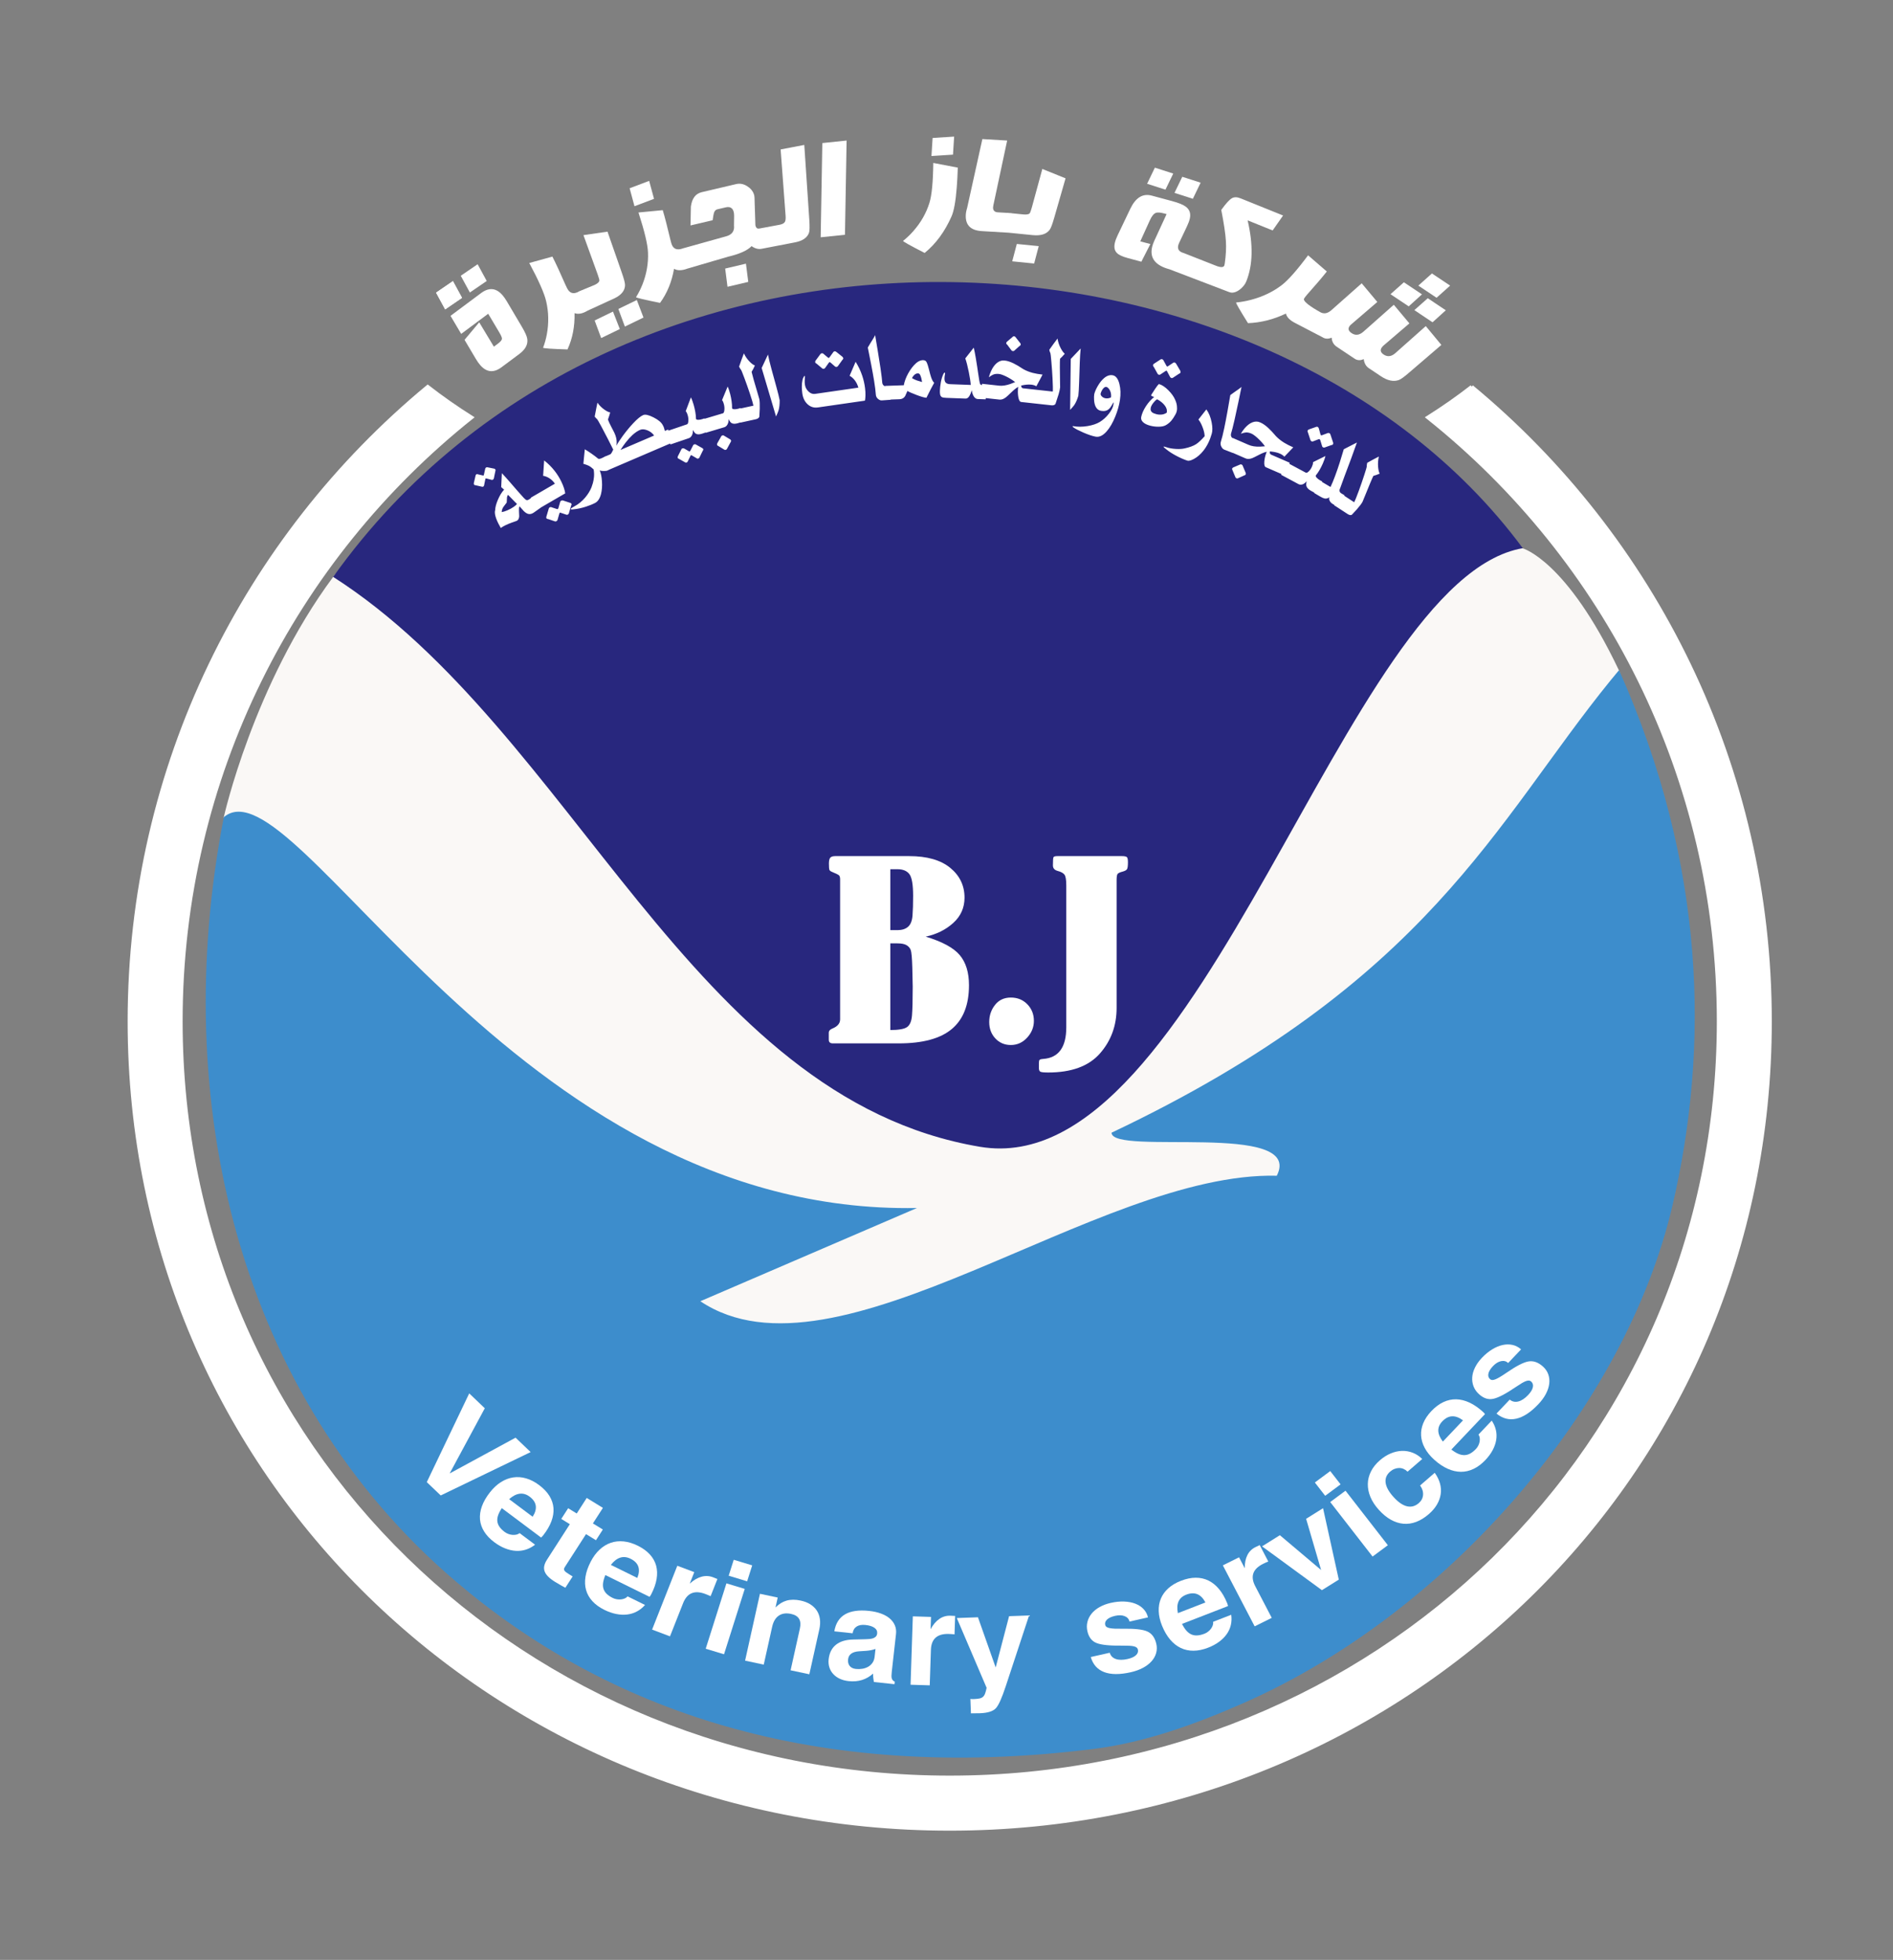 <?xml version="1.0" encoding="UTF-8" standalone="no"?>
<svg
   version="1.1"
   width="256pt"
   height="265pt"
   viewBox="0 0 256 265"
   id="svg49"
   sodipodi:docname="logow.svg"
   inkscape:version="1.3.2 (091e20e, 2023-11-25, custom)"
   xmlns:inkscape="http://www.inkscape.org/namespaces/inkscape"
   xmlns:sodipodi="http://sodipodi.sourceforge.net/DTD/sodipodi-0.dtd"
   xmlns="http://www.w3.org/2000/svg"
   xmlns:svg="http://www.w3.org/2000/svg">
  <rect x="0" y="0" width="256" height="265" fill="#808080" stroke="none"/>
  <defs
     id="defs49" />
  <sodipodi:namedview
     id="namedview49"
     pagecolor="#ffffff"
     bordercolor="#000000"
     borderopacity="0.25"
     inkscape:showpageshadow="2"
     inkscape:pageopacity="0.0"
     inkscape:pagecheckerboard="0"
     inkscape:deskcolor="#d1d1d1"
     inkscape:document-units="pt"
     inkscape:zoom="0.92727273"
     inkscape:cx="150.98039"
     inkscape:cy="102.45098"
     inkscape:window-width="1440"
     inkscape:window-height="740"
     inkscape:window-x="-6"
     inkscape:window-y="-6"
     inkscape:window-maximized="1"
     inkscape:current-layer="Layer-1" />
  <g
     enable-background="new"
     id="g49">
    <g
       id="Layer-1"
       data-name="Layer 1"
       transform="matrix(0.17,0,0,0.166,-62.493,-2.448)">
      <path
         style="fill:#faf8f6;stroke:none;stroke-width:24.784;stroke-linecap:round;stroke-linejoin:round"
         d="m 545.61,680.405 c 0,0 23.476,-108.047 86.976,-195.678 63.499,-87.631 946.264,-23.367 946.264,-23.367 0,0 34.905,9.493 76.575,99.301 41.669,89.808 -395.499,579.657 -395.499,579.657 l -612.565,-94.452 z"
         id="path28"
         sodipodi:nodetypes="cscsccc" />
      <path
         transform="matrix(2.778,0,0,-2.778,0,1700)"
         d="m 412.961,270.398 c -82.943,14.269 -116.328,121.939 -185.23,167.1 83.076,119.227 268.362,108.519 340.655,8.412 -51.361,-8.995 -91.557,-186.499 -155.425,-175.512"
         fill="#28277e"
         fill-rule="evenodd"
         id="path1" />
      <path
         transform="matrix(2.778,0,0,-2.778,0,1700)"
         d="m 445.591,93.861 c -80.862,-10.398 -140.083,11.928 -182.62,48.995 -62.588,54.537 -82.338,141.095 -66.551,224.198 20.359,17.62 82.663,-116.799 198.484,-114.602 -20.677,-9.112 -41.355,-18.225 -62.032,-27.337 39.018,-26.735 113.653,38.096 165.07,36.799 8.023,16.103 -47.266,5.783 -47.314,12.617 90.985,44.145 109.884,91.038 142.906,132.631 0.796,1.002 1.603,2.003 2.419,3 24.941,-57.376 25.869,-110.68 15.285,-157.045 -13.49,-59.092 -64.068,-119.239 -122.608,-145.722 -14.022,-6.343 -28.503,-11.665 -43.039,-13.534"
         fill="#3d8dcc"
         fill-rule="evenodd"
         id="path2" />
      <path
         transform="matrix(2.778,0,0,-2.778,0,1700)"
         d="m 266.691,198.098 4.46,-4.363 -10.061,-19.114 18.873,10.493 4.319,-4.225 -25.751,-12.717 -3.989,3.903 z"
         fill="#ffffff"
         id="path3" />
      <path
         transform="matrix(2.778,0,0,-2.778,0,1700)"
         d="m 284.854,161.926 c 1.475,2.358 1.188,4.32 -0.858,5.889 -1.826,1.399 -3.783,1.156 -5.874,-0.729 z m -10.982,-7.465 c -1.255,0.962 -2.226,2.008 -2.91,3.137 -0.685,1.131 -1.079,2.313 -1.184,3.551 -0.104,1.236 0.08,2.523 0.552,3.861 0.471,1.338 1.235,2.695 2.293,4.074 0.971,1.268 2.023,2.268 3.156,3 1.134,0.733 2.306,1.192 3.518,1.375 1.211,0.184 2.443,0.088 3.699,-0.285 1.253,-0.374 2.491,-1.029 3.712,-1.965 1.291,-0.988 2.276,-2.051 2.956,-3.186 0.68,-1.136 1.065,-2.326 1.155,-3.568 0.09,-1.244 -0.109,-2.532 -0.597,-3.867 -0.487,-1.335 -1.264,-2.697 -2.329,-4.088 -0.206,-0.268 -0.414,-0.492 -0.623,-0.669 l -11.249,8.621 c -0.492,-0.762 -0.844,-1.462 -1.057,-2.1 -0.212,-0.638 -0.283,-1.237 -0.214,-1.797 0.069,-0.561 0.278,-1.094 0.627,-1.602 0.349,-0.507 0.843,-1.007 1.482,-1.498 0.314,-0.24 0.665,-0.432 1.052,-0.578 0.387,-0.146 0.776,-0.234 1.166,-0.266 0.39,-0.033 0.764,-0.008 1.123,0.074 0.358,0.081 0.664,0.229 0.92,0.442 l 4.43,-3.394 c -0.817,-0.657 -1.692,-1.137 -2.628,-1.444 -0.937,-0.305 -1.905,-0.426 -2.907,-0.361 -1.003,0.064 -2.024,0.31 -3.064,0.734 -1.041,0.424 -2.067,1.024 -3.079,1.799"
         fill="#ffffff"
         id="path4" />
      <path
         transform="matrix(2.778,0,0,-2.778,0,1700)"
         d="m 294.221,141.107 c -0.412,0.226 -0.859,0.478 -1.342,0.756 -0.483,0.278 -1.01,0.596 -1.58,0.955 -0.818,0.514 -1.475,1.024 -1.972,1.528 -0.497,0.503 -0.84,1.017 -1.032,1.536 -0.191,0.522 -0.229,1.067 -0.114,1.637 0.117,0.569 0.377,1.177 0.783,1.822 l 6.54,10.404 -2.455,1.544 1.973,3.138 2.455,-1.545 2.865,4.557 4.631,-2.911 -2.864,-4.557 2.846,-1.79 -1.973,-3.137 -2.846,1.79 -6.066,-9.651 c -0.128,-0.203 -0.203,-0.386 -0.227,-0.547 -0.023,-0.16 0.011,-0.319 0.102,-0.476 0.092,-0.157 0.254,-0.326 0.487,-0.506 0.233,-0.18 0.535,-0.387 0.907,-0.621 l 0.967,-0.608 z"
         fill="#ffffff"
         id="path5" />
      <path
         transform="matrix(2.778,0,0,-2.778,0,1700)"
         d="m 314.826,143.988 c 1.012,2.59 0.367,4.466 -1.935,5.627 -2.053,1.036 -3.932,0.434 -5.637,-1.807 z m -9.405,-9.374 c -1.413,0.713 -2.56,1.56 -3.442,2.543 -0.883,0.983 -1.489,2.072 -1.821,3.268 -0.332,1.196 -0.391,2.495 -0.175,3.897 0.215,1.402 0.713,2.879 1.496,4.43 0.719,1.425 1.568,2.603 2.546,3.533 0.977,0.931 2.045,1.599 3.201,2.004 1.156,0.405 2.385,0.54 3.687,0.406 1.302,-0.135 2.64,-0.549 4.013,-1.242 1.452,-0.733 2.617,-1.593 3.496,-2.582 0.879,-0.99 1.478,-2.087 1.797,-3.292 0.318,-1.205 0.362,-2.508 0.131,-3.911 -0.232,-1.401 -0.741,-2.884 -1.53,-4.449 -0.153,-0.301 -0.317,-0.559 -0.489,-0.772 l -12.653,6.384 c -0.342,-0.841 -0.558,-1.593 -0.648,-2.26 -0.09,-0.667 -0.049,-1.269 0.122,-1.807 0.172,-0.538 0.476,-1.023 0.914,-1.458 0.437,-0.433 1.015,-0.832 1.734,-1.195 0.354,-0.178 0.734,-0.302 1.141,-0.373 0.407,-0.072 0.805,-0.086 1.195,-0.046 0.39,0.041 0.753,0.134 1.09,0.282 0.336,0.147 0.61,0.348 0.822,0.605 l 4.983,-2.514 c -0.681,-0.796 -1.453,-1.431 -2.315,-1.905 -0.864,-0.475 -1.793,-0.773 -2.789,-0.895 -0.997,-0.122 -2.046,-0.071 -3.147,0.153 -1.102,0.223 -2.221,0.622 -3.359,1.196"
         fill="#ffffff"
         id="path6" />
      <path
         transform="matrix(2.778,0,0,-2.778,0,1700)"
         d="m 319.058,128.839 7.221,18.72 4.858,-1.875 -1.296,-3.361 c 1.122,1.037 2.254,1.712 3.397,2.029 1.142,0.316 2.261,0.247 3.359,-0.205 l 1.16,-0.471 -1.944,-5.041 c -0.436,0.213 -0.941,0.432 -1.514,0.652 -3.089,1.192 -5.211,0.291 -6.364,-2.699 l -3.752,-9.727 z"
         fill="#ffffff"
         id="path7" />
      <path
         transform="matrix(2.778,0,0,-2.778,0,1700)"
         d="m 342.438,149.31 5.289,-1.637 -1.447,-4.675 -5.289,1.638 z m -8.028,-26.08 5.933,19.166 5.247,-1.625 -5.933,-19.166 z"
         fill="#ffffff"
         id="path8" />
      <path
         transform="matrix(2.778,0,0,-2.778,0,1700)"
         d="m 345.687,119.733 4.256,19.607 5.089,-1.105 -0.634,-2.919 c 0.953,1.008 2.01,1.682 3.17,2.022 1.161,0.34 2.501,0.346 4.018,0.017 1.074,-0.233 1.998,-0.601 2.774,-1.101 0.776,-0.5 1.396,-1.113 1.861,-1.834 0.466,-0.723 0.762,-1.55 0.889,-2.481 0.128,-0.931 0.076,-1.935 -0.158,-3.012 l -2.863,-13.188 -5.368,1.165 2.66,12.258 c 0.515,2.373 -0.329,3.8 -2.533,4.278 -1.418,0.308 -2.591,0.136 -3.519,-0.516 -0.928,-0.65 -1.559,-1.75 -1.895,-3.295 l -2.4,-11.056 z"
         fill="#ffffff"
         id="path9" />
      <path
         transform="matrix(2.778,0,0,-2.778,0,1700)"
         d="m 382.785,120.892 0.249,2.274 c -0.338,-0.12 -0.726,-0.23 -1.164,-0.331 -0.439,-0.101 -0.918,-0.173 -1.439,-0.216 l -2.048,-0.137 c -1.973,-0.125 -3.039,-0.911 -3.198,-2.358 -0.087,-0.799 0.066,-1.449 0.461,-1.947 0.395,-0.498 0.986,-0.79 1.773,-0.876 0.626,-0.068 1.243,-0.051 1.851,0.054 0.608,0.103 1.16,0.299 1.655,0.586 0.496,0.287 0.911,0.675 1.244,1.164 0.333,0.488 0.539,1.085 0.616,1.787 z m -7.415,-7.16 c -0.961,0.104 -1.816,0.338 -2.565,0.696 -0.749,0.359 -1.376,0.821 -1.882,1.389 -0.505,0.566 -0.872,1.218 -1.101,1.954 -0.229,0.734 -0.296,1.537 -0.201,2.407 0.199,1.812 0.881,3.207 2.05,4.189 1.168,0.98 2.78,1.501 4.834,1.559 l 3.657,0.09 c 0.414,0.013 0.814,0.035 1.202,0.071 0.387,0.036 0.73,0.114 1.03,0.229 0.3,0.116 0.55,0.281 0.75,0.493 0.201,0.213 0.321,0.508 0.363,0.888 0.075,0.687 -0.184,1.245 -0.779,1.673 -0.594,0.427 -1.452,0.702 -2.573,0.825 -1.049,0.114 -1.891,-0.039 -2.526,-0.459 -0.635,-0.421 -1.017,-1.079 -1.144,-1.975 l -5.242,0.573 c 0.757,4.636 4.084,6.63 9.982,5.985 1.267,-0.139 2.399,-0.398 3.396,-0.777 0.997,-0.379 1.829,-0.86 2.495,-1.445 0.665,-0.583 1.155,-1.259 1.469,-2.025 0.314,-0.766 0.422,-1.606 0.322,-2.519 l -1.219,-11.14 c -0.049,-0.45 -0.076,-0.828 -0.08,-1.132 -0.003,-0.305 0.027,-0.565 0.093,-0.777 0.064,-0.213 0.163,-0.39 0.295,-0.533 0.131,-0.143 0.315,-0.277 0.552,-0.402 l -0.08,-0.738 -5.898,0.646 c -0.072,0.42 -0.13,0.827 -0.175,1.224 -0.046,0.395 -0.061,0.791 -0.047,1.188 l -0.017,0.044 c -1.918,-1.765 -4.238,-2.499 -6.961,-2.201"
         fill="#ffffff"
         id="path10" />
      <path
         transform="matrix(2.778,0,0,-2.778,0,1700)"
         d="m 393.074,112.673 0.648,20.053 5.206,-0.169 -0.117,-3.6 c 0.718,1.348 1.564,2.36 2.539,3.035 0.973,0.674 2.054,0.979 3.239,0.913 l 1.25,-0.062 -0.175,-5.399 c -0.481,0.057 -1.028,0.096 -1.644,0.117 -3.308,0.106 -5.015,-1.443 -5.119,-4.648 l -0.337,-10.418 z"
         fill="#ffffff"
         id="path11" />
      <path
         transform="matrix(2.778,0,0,-2.778,0,1700)"
         d="m 427.019,132.993 -6.687,-20.749 c -0.551,-1.717 -1.06,-3.11 -1.527,-4.18 -0.465,-1.07 -0.903,-1.833 -1.311,-2.286 -0.817,-0.891 -2.324,-1.379 -4.519,-1.46 l -2.616,-0.033 -0.156,4.234 c 0.119,-0.051 0.471,-0.067 1.057,-0.046 0.644,0.025 1.17,0.083 1.577,0.175 0.407,0.094 0.734,0.253 0.983,0.483 0.248,0.228 0.449,0.553 0.6,0.975 0.154,0.423 0.297,0.977 0.434,1.659 l -8.541,20.461 6.06,0.225 5.074,-14.717 3.841,15.047 z"
         fill="#ffffff"
         id="path12" />
      <path
         transform="matrix(2.778,0,0,-2.778,0,1700)"
         d="m 455.776,131.195 c -0.175,0.756 -0.64,1.287 -1.395,1.59 -0.753,0.305 -1.666,0.333 -2.736,0.086 -1.028,-0.239 -1.792,-0.593 -2.291,-1.065 -0.501,-0.47 -0.68,-1.015 -0.536,-1.634 0.051,-0.221 0.173,-0.403 0.364,-0.546 0.192,-0.146 0.481,-0.259 0.868,-0.343 0.389,-0.084 0.883,-0.141 1.483,-0.169 0.601,-0.026 1.335,-0.034 2.204,-0.022 3.474,0.064 5.842,-0.2 7.106,-0.791 1.311,-0.596 2.174,-1.788 2.588,-3.577 0.22,-0.949 0.209,-1.863 -0.029,-2.746 -0.24,-0.881 -0.681,-1.69 -1.322,-2.426 -0.641,-0.736 -1.465,-1.38 -2.474,-1.931 -1.007,-0.553 -2.168,-0.981 -3.48,-1.284 -3.14,-0.728 -5.677,-0.712 -7.611,0.042 -1.933,0.755 -3.215,2.228 -3.842,4.418 l 5.438,1.257 c 0.253,-0.898 0.827,-1.507 1.721,-1.83 0.894,-0.322 2.025,-0.326 3.395,-0.008 1.07,0.248 1.865,0.618 2.383,1.107 0.519,0.489 0.705,1.05 0.558,1.684 -0.051,0.219 -0.165,0.407 -0.344,0.561 -0.179,0.154 -0.441,0.275 -0.783,0.363 -0.344,0.086 -0.783,0.145 -1.316,0.174 -0.532,0.028 -1.188,0.039 -1.969,0.032 -3.596,-0.049 -6.069,0.206 -7.417,0.763 -1.339,0.531 -2.21,1.663 -2.612,3.397 -0.223,0.963 -0.227,1.89 -0.012,2.781 0.214,0.89 0.613,1.704 1.194,2.439 0.582,0.737 1.34,1.377 2.274,1.918 0.935,0.543 2,0.953 3.199,1.231 1.37,0.318 2.656,0.451 3.855,0.402 1.199,-0.049 2.266,-0.258 3.201,-0.628 0.935,-0.371 1.718,-0.896 2.35,-1.577 0.631,-0.68 1.055,-1.494 1.275,-2.443 z"
         fill="#ffffff"
         id="path13" />
      <path
         transform="matrix(2.778,0,0,-2.778,0,1700)"
         d="m 477.509,136.794 c -1.267,2.476 -3.099,3.236 -5.495,2.285 -2.138,-0.849 -2.934,-2.654 -2.388,-5.416 z m 0.772,-13.257 c -1.47,-0.584 -2.865,-0.881 -4.186,-0.889 -1.321,-0.006 -2.54,0.262 -3.654,0.807 -1.115,0.545 -2.125,1.363 -3.032,2.454 -0.906,1.092 -1.679,2.445 -2.321,4.06 -0.589,1.483 -0.907,2.899 -0.954,4.248 -0.048,1.349 0.16,2.591 0.625,3.725 0.463,1.134 1.179,2.143 2.143,3.028 0.964,0.885 2.162,1.611 3.591,2.178 1.511,0.601 2.928,0.901 4.251,0.902 1.325,0.002 2.543,-0.278 3.656,-0.839 1.114,-0.562 2.118,-1.393 3.012,-2.497 0.896,-1.103 1.667,-2.468 2.314,-4.097 0.125,-0.314 0.209,-0.608 0.254,-0.878 l -13.172,-5.231 c 0.401,-0.813 0.821,-1.474 1.261,-1.984 0.439,-0.509 0.916,-0.878 1.432,-1.107 0.517,-0.228 1.081,-0.323 1.696,-0.283 0.616,0.039 1.297,0.207 2.046,0.504 0.368,0.146 0.713,0.348 1.037,0.606 0.324,0.257 0.598,0.545 0.828,0.863 0.226,0.319 0.398,0.653 0.511,1.002 0.114,0.349 0.144,0.688 0.093,1.017 l 5.188,2.061 c 0.142,-1.039 0.106,-2.037 -0.112,-2.997 -0.217,-0.961 -0.611,-1.854 -1.18,-2.68 -0.571,-0.827 -1.305,-1.578 -2.203,-2.254 -0.899,-0.676 -1.939,-1.249 -3.124,-1.719"
         fill="#ffffff"
         id="path14" />
      <path
         transform="matrix(2.778,0,0,-2.778,0,1700)"
         d="m 491.608,129.793 -9.106,17.879 4.639,2.363 1.635,-3.209 c -0.022,1.527 0.232,2.821 0.76,3.882 0.528,1.061 1.327,1.849 2.397,2.362 l 1.125,0.55 2.452,-4.814 c -0.45,-0.182 -0.949,-0.411 -1.497,-0.691 -2.95,-1.503 -3.697,-3.683 -2.241,-6.54 l 4.731,-9.288 z"
         fill="#ffffff"
         id="path15" />
      <path
         transform="matrix(2.778,0,0,-2.778,0,1700)"
         d="m 493.723,153.246 5.107,3.27 11.803,-10.204 -4.289,15.014 4.848,3.104 4.508,-20.938 -4.831,-3.092 z"
         fill="#ffffff"
         id="path16" />
      <path
         transform="matrix(2.778,0,0,-2.778,0,1700)"
         d="m 525.373,150.26 -12.129,15.982 4.377,3.321 12.129,-15.983 z m -16.531,21.711 4.412,3.348 2.957,-3.899 -4.41,-3.348 z"
         fill="#ffffff"
         id="path17" />
      <path
         transform="matrix(2.778,0,0,-2.778,0,1700)"
         d="m 543.172,174.815 c 0.723,-1.037 1.227,-2.086 1.51,-3.146 0.285,-1.061 0.347,-2.112 0.195,-3.153 -0.154,-1.043 -0.516,-2.055 -1.082,-3.039 -0.566,-0.983 -1.344,-1.912 -2.33,-2.785 -1.186,-1.049 -2.387,-1.808 -3.607,-2.275 -1.219,-0.467 -2.436,-0.647 -3.647,-0.54 -1.209,0.108 -2.408,0.499 -3.594,1.174 -1.185,0.677 -2.336,1.644 -3.451,2.903 -1.076,1.215 -1.877,2.468 -2.402,3.757 -0.526,1.291 -0.776,2.568 -0.752,3.833 0.023,1.267 0.324,2.491 0.902,3.671 0.576,1.182 1.43,2.274 2.561,3.274 0.998,0.884 2.039,1.556 3.127,2.019 1.088,0.462 2.162,0.707 3.224,0.734 1.063,0.026 2.088,-0.16 3.076,-0.558 0.991,-0.398 1.885,-1.006 2.688,-1.824 l -4.195,-3.715 c -0.35,0.35 -0.729,0.619 -1.137,0.805 -0.408,0.185 -0.832,0.276 -1.272,0.275 -0.439,-0.003 -0.878,-0.09 -1.32,-0.265 -0.443,-0.174 -0.861,-0.437 -1.256,-0.787 -1.031,-0.913 -1.465,-2.004 -1.299,-3.272 0.165,-1.27 0.926,-2.671 2.284,-4.203 1.33,-1.502 2.605,-2.401 3.826,-2.697 1.221,-0.296 2.347,0.013 3.379,0.925 0.756,0.67 1.166,1.477 1.23,2.421 0.065,0.945 -0.221,1.862 -0.853,2.753 z"
         fill="#ffffff"
         id="path18" />
      <path
         transform="matrix(2.778,0,0,-2.778,0,1700)"
         d="m 551.269,190.187 c -2.21,1.689 -4.191,1.586 -5.943,-0.304 -1.565,-1.687 -1.505,-3.659 0.177,-5.917 z m 6.408,-11.63 c -1.076,-1.161 -2.207,-2.029 -3.396,-2.604 -1.189,-0.577 -2.404,-0.86 -3.645,-0.848 -1.24,0.012 -2.505,0.315 -3.793,0.91 -1.288,0.594 -2.568,1.482 -3.843,2.662 -1.17,1.086 -2.069,2.227 -2.692,3.424 -0.624,1.197 -0.971,2.406 -1.041,3.631 -0.07,1.223 0.141,2.441 0.629,3.654 0.49,1.215 1.258,2.387 2.303,3.514 1.105,1.193 2.256,2.074 3.449,2.645 1.193,0.572 2.414,0.844 3.66,0.818 1.246,-0.028 2.511,-0.345 3.795,-0.955 1.282,-0.61 2.566,-1.51 3.852,-2.701 0.249,-0.23 0.451,-0.459 0.607,-0.683 l -9.633,-10.396 c 0.713,-0.56 1.377,-0.976 1.992,-1.248 0.616,-0.27 1.205,-0.397 1.77,-0.381 0.564,0.016 1.115,0.174 1.654,0.475 0.537,0.3 1.08,0.746 1.628,1.336 0.269,0.291 0.493,0.622 0.675,0.994 0.181,0.371 0.305,0.75 0.373,1.137 0.069,0.385 0.08,0.759 0.031,1.123 -0.047,0.364 -0.166,0.684 -0.353,0.959 l 3.793,4.094 c 0.576,-0.875 0.973,-1.792 1.191,-2.753 0.217,-0.96 0.247,-1.936 0.088,-2.927 -0.158,-0.992 -0.497,-1.986 -1.016,-2.983 -0.519,-0.996 -1.213,-1.962 -2.078,-2.897"
         fill="#ffffff"
         id="path19" />
      <path
         transform="matrix(2.778,0,0,-2.778,0,1700)"
         d="m 564.206,207.018 c -0.569,0.527 -1.252,0.705 -2.047,0.533 -0.794,-0.172 -1.565,-0.661 -2.312,-1.467 -0.717,-0.773 -1.151,-1.496 -1.299,-2.166 -0.151,-0.67 0.008,-1.22 0.474,-1.652 0.166,-0.154 0.369,-0.238 0.608,-0.249 0.24,-0.013 0.543,0.056 0.911,0.203 0.368,0.15 0.81,0.379 1.321,0.694 0.513,0.313 1.125,0.719 1.836,1.218 2.84,2.003 4.948,3.115 6.326,3.335 1.42,0.242 2.803,-0.26 4.149,-1.508 0.715,-0.662 1.221,-1.425 1.517,-2.291 0.297,-0.863 0.386,-1.779 0.268,-2.749 -0.117,-0.969 -0.438,-1.964 -0.963,-2.987 -0.523,-1.022 -1.244,-2.027 -2.159,-3.016 -2.191,-2.365 -4.298,-3.776 -6.323,-4.236 -2.026,-0.461 -3.911,0.039 -5.659,1.5 l 3.793,4.093 c 0.715,-0.602 1.532,-0.784 2.453,-0.55 0.92,0.235 1.86,0.869 2.815,1.9 0.747,0.806 1.196,1.557 1.35,2.253 0.155,0.696 -0.006,1.265 -0.483,1.706 -0.166,0.155 -0.365,0.245 -0.601,0.272 -0.234,0.028 -0.518,-0.019 -0.85,-0.139 -0.334,-0.121 -0.729,-0.32 -1.186,-0.593 -0.459,-0.277 -1.007,-0.635 -1.65,-1.08 -2.948,-2.059 -5.137,-3.236 -6.565,-3.53 -1.408,-0.314 -2.764,0.133 -4.07,1.344 -0.724,0.672 -1.248,1.435 -1.57,2.295 -0.322,0.857 -0.449,1.754 -0.381,2.689 0.068,0.936 0.336,1.891 0.805,2.864 0.469,0.974 1.121,1.912 1.957,2.814 0.957,1.031 1.944,1.863 2.965,2.496 1.018,0.633 2.019,1.058 3.002,1.277 0.982,0.217 1.924,0.223 2.829,0.014 0.904,-0.209 1.714,-0.644 2.428,-1.307 z"
         fill="#ffffff"
         id="path20" />
      <path
         transform="matrix(2.778,0,0,-2.778,0,1700)"
         d="M 387.276,330.045 V 304.634 c 2.37,0 3.96,0.283 4.772,0.85 0.811,0.567 1.288,1.689 1.43,3.368 0.141,1.678 0.213,4.513 0.213,8.505 0,0.816 -0.04,2.67 -0.117,5.561 -0.077,2.892 -0.232,4.632 -0.464,5.222 -0.231,0.59 -0.637,1.054 -1.216,1.395 -0.58,0.34 -1.437,0.51 -2.57,0.51 z m 0,21.737 V 333.923 h 2.048 c 1.288,0 2.299,0.329 3.033,0.986 0.734,0.658 1.159,1.752 1.275,3.283 0.116,1.531 0.174,3.464 0.174,5.8 0,3.266 -0.354,5.38 -1.062,6.345 -0.709,0.963 -1.849,1.445 -3.42,1.445 z m 10.123,-19.764 c 4.715,-1.452 7.961,-3.249 9.738,-5.392 1.778,-2.143 2.666,-5.097 2.666,-8.861 0,-5.738 -1.636,-10.013 -4.908,-12.825 -3.271,-2.812 -8.332,-4.218 -15.184,-4.218 h -18.896 c -0.773,0 -1.159,0.351 -1.159,1.054 v 2.041 c 0,0.567 0.348,0.987 1.043,1.259 1.469,0.613 2.202,1.508 2.202,2.687 v 41.06 c 0,0.566 -0.103,0.952 -0.309,1.156 -0.206,0.204 -0.824,0.522 -1.854,0.953 -0.516,0.204 -0.818,0.43 -0.908,0.68 -0.091,0.249 -0.136,0.862 -0.136,1.837 0,0.862 0.136,1.44 0.406,1.735 0.271,0.295 0.74,0.442 1.411,0.442 h 21.175 c 5.1,0 9.016,-1.145 11.746,-3.435 2.731,-2.292 4.096,-5.206 4.096,-8.743 0,-2.948 -1.076,-5.421 -3.227,-7.416 -2.15,-1.996 -4.785,-3.334 -7.902,-4.014"
         fill="#ffffff"
         id="path21" />
      <path
         transform="matrix(2.778,0,0,-2.778,0,1700)"
         d="m 421.781,314.159 c 1.906,0 3.484,-0.658 4.733,-1.973 1.249,-1.316 1.874,-2.937 1.874,-4.864 0,-1.837 -0.643,-3.476 -1.931,-4.916 -1.288,-1.441 -2.847,-2.161 -4.676,-2.161 -1.777,0 -3.252,0.641 -4.424,1.922 -1.173,1.282 -1.759,2.887 -1.759,4.814 0,1.905 0.554,3.577 1.662,5.018 1.108,1.44 2.615,2.16 4.521,2.16"
         fill="#ffffff"
         id="path22" />
      <path
         transform="matrix(2.778,0,0,-2.778,0,1700)"
         d="m 435.151,355.626 h 18.432 c 0.72,0 1.191,-0.091 1.41,-0.272 0.219,-0.182 0.328,-0.692 0.328,-1.531 0,-1.089 -0.096,-1.775 -0.289,-2.058 -0.194,-0.284 -0.625,-0.516 -1.295,-0.697 -0.773,-0.204 -1.243,-0.442 -1.41,-0.714 -0.168,-0.273 -0.251,-0.863 -0.251,-1.77 v -37.453 c 0,-5.216 -1.598,-9.678 -4.792,-13.386 -3.195,-3.708 -8.128,-5.561 -14.799,-5.561 -1.262,0 -2.022,0.085 -2.28,0.254 -0.257,0.17 -0.386,0.54 -0.386,1.106 v 1.293 c 0,0.521 0.058,0.862 0.174,1.02 0.115,0.159 0.482,0.261 1.1,0.306 4.38,0.341 6.57,3.425 6.57,9.253 v 41.604 c 0,1.655 -0.174,2.715 -0.522,3.18 -0.347,0.465 -0.985,0.822 -1.913,1.072 -0.927,0.249 -1.39,0.793 -1.39,1.633 0,1.406 0.057,2.211 0.173,2.415 0.116,0.204 0.495,0.306 1.14,0.306"
         fill="#ffffff"
         id="path23" />
      <path
         transform="matrix(2.778,0,0,-2.778,0,1700)"
         d="m 271.287,466.048 -0.339,-1.715 c -0.028,-0.149 -0.1,-0.268 -0.208,-0.347 -0.052,-0.037 -0.108,-0.055 -0.18,-0.068 -0.067,-0.012 -0.123,-0.006 -0.177,0.007 l -1.878,0.436 c -0.207,10e-4 -0.355,0.075 -0.444,0.229 -0.051,0.09 -0.067,0.213 -0.058,0.371 l 0.515,2.28 c 0.052,0.142 0.108,0.243 0.174,0.29 0.156,0.112 0.327,0.115 0.517,0.027 l 1.317,-0.315 c 0.142,-0.04 0.235,-0.04 0.287,-0.003 0.037,0.027 0.072,0.142 0.113,0.351 l 0.355,1.639 c 0.042,0.136 0.122,0.253 0.239,0.338 0.132,0.095 0.29,0.111 0.465,0.049 l 1.925,-0.402 c 0.06,-0.024 0.106,-0.059 0.156,-0.098 0.041,-0.038 0.077,-0.079 0.105,-0.127 0.088,-0.154 0.081,-0.34 -0.009,-0.555 l -0.418,-2.09 c -0.064,-0.143 -0.143,-0.252 -0.232,-0.317 -0.132,-0.095 -0.247,-0.125 -0.348,-0.1 l -1.432,0.389 c -0.194,0.047 -0.306,0.058 -0.334,0.038 -0.043,-0.031 -0.083,-0.136 -0.111,-0.307 z m 248.81,-6.663 c 0.293,0.559 0.75,1.705 1.365,3.44 0.526,1.474 1.036,2.987 1.528,4.535 0.494,1.553 0.734,2.396 0.714,2.52 -0.004,0.303 0.01,0.506 0.049,0.605 0.043,0.095 0.066,0.249 0.068,0.453 0.716,0.408 1.278,0.721 1.679,0.951 0.745,0.417 1.309,0.716 1.676,0.895 -0.229,-0.961 -0.306,-1.956 -0.222,-2.988 0.068,-0.88 0.223,-1.556 0.454,-2.024 -0.485,-0.204 -0.816,-0.336 -0.994,-0.4 -0.278,-0.085 -0.544,-0.171 -0.803,-0.253 l -0.046,-0.088 c -0.134,-0.254 -0.436,-0.969 -0.919,-2.141 -0.026,-0.071 -0.458,-1.16 -1.303,-3.27 -0.47,-1.196 -0.754,-1.9 -0.849,-2.107 -0.273,-0.522 -0.808,-1.256 -1.604,-2.19 -0.29,-0.341 -0.74,-0.839 -1.351,-1.494 -0.123,-0.174 -0.324,-0.244 -0.6,-0.199 -0.224,0.032 -0.445,0.122 -0.663,0.267 l -0.183,0.123 -3.723,2.486 0.049,0.09 -0.472,0.286 c -0.347,0.21 -0.621,0.491 -0.814,0.837 -0.231,0.412 -0.263,0.789 -0.099,1.134 -0.457,-0.346 -0.936,-0.47 -1.433,-0.362 -0.314,0.067 -0.757,0.272 -1.34,0.626 l -1.628,0.987 0.051,0.109 -0.91,0.5 c -0.753,0.413 -1.202,0.892 -1.352,1.43 -0.082,0.304 -0.065,0.779 0.047,1.432 -0.303,-0.458 -0.667,-0.77 -1.106,-0.935 -0.438,-0.16 -0.836,-0.144 -1.201,0.055 l -4.968,2.728 0.099,0.233 -4.489,2.001 c -0.36,0.161 -0.503,0.705 -0.434,1.631 0.059,0.78 0.224,1.568 0.5,2.366 0.035,0.095 0.066,0.183 0.096,0.27 0.029,0.088 0.071,0.172 0.125,0.257 -0.573,-0.105 -1.294,-0.394 -2.168,-0.858 -1.102,-0.588 -1.782,-0.929 -2.031,-1.021 -0.741,-0.274 -1.369,-0.293 -1.881,-0.065 l -3.677,1.639 -0.009,-0.033 -2.426,0.966 c -0.322,0.129 -0.592,0.41 -0.816,0.84 -0.258,0.491 -0.307,0.985 -0.156,1.473 0.305,0.983 0.628,2.313 0.972,3.995 0.27,1.317 0.582,2.972 0.932,4.966 0.262,1.574 0.53,3.147 0.802,4.717 0.247,0.203 0.61,0.467 1.083,0.807 0.712,0.512 1.125,0.81 1.247,0.894 0.439,0.321 0.731,0.553 0.878,0.701 -0.212,-1.066 -0.509,-2.56 -0.902,-4.483 -0.39,-1.925 -0.75,-3.628 -1.078,-5.109 -0.44,-1.973 -0.785,-3.354 -1.031,-4.145 -0.066,-0.348 -0.031,-0.657 0.116,-0.916 0.082,-0.149 0.193,-0.276 0.331,-0.38 l 0.025,0.074 4.581,-2.04 c 0.866,-0.386 1.941,-0.56 3.221,-0.52 0.738,0.057 1.226,0.092 1.454,0.105 -0.589,0.839 -1.294,1.641 -2.107,2.404 -0.725,0.675 -1.309,1.111 -1.753,1.31 -0.596,0.265 -1.141,0.379 -1.644,0.338 -0.309,-0.024 -0.781,-0.146 -1.405,-0.363 0.324,0.567 0.678,1.081 1.057,1.55 0.548,0.657 1.109,1.16 1.681,1.502 0.715,0.427 1.435,0.588 2.141,0.47 0.252,-0.058 0.506,-0.144 0.761,-0.258 0.668,-0.298 1.398,-0.819 2.191,-1.559 0.665,-0.621 1.416,-1.445 2.251,-2.461 0.657,-0.694 1.439,-1.326 2.344,-1.899 0.734,-0.456 1.591,-0.905 2.584,-1.348 -0.382,-0.42 -0.827,-0.9 -1.331,-1.434 -0.547,-0.583 -0.95,-1.014 -1.217,-1.296 -0.342,0.369 -0.769,0.668 -1.276,0.894 -0.407,0.181 -0.865,0.325 -1.358,0.429 -0.398,0.089 -0.902,0.165 -1.511,0.219 -0.054,-0.26 -0.039,-0.478 0.045,-0.651 0.062,-0.136 0.16,-0.234 0.291,-0.292 l 5.343,-2.381 -0.111,-0.32 4.728,-2.597 c 0.192,-0.105 0.467,0.024 0.834,0.385 0.366,0.359 0.672,0.823 0.913,1.384 0.098,0.227 0.177,0.443 0.233,0.644 0.045,0.198 0.082,0.424 0.093,0.685 l 3.535,1.791 c -0.062,-0.303 -0.17,-0.658 -0.306,-1.06 -0.143,-0.405 -0.289,-0.788 -0.446,-1.158 -0.29,-0.675 -0.604,-1.302 -0.94,-1.896 -0.334,-0.588 -0.683,-1.112 -1.055,-1.567 l -0.016,-0.04 c -0.07,-0.165 0.03,-0.395 0.3,-0.684 0.274,-0.291 0.608,-0.544 1.002,-0.76 l 0.555,-0.306 -0.059,-0.14 2.421,-1.468 c 0.403,0.85 0.838,1.918 1.303,3.203 0.47,1.284 0.92,2.621 1.349,4.008 0.319,1.008 0.701,2.295 1.146,3.851 l 3.763,1.978 c -0.314,-0.956 -0.854,-2.496 -1.622,-4.622 -0.067,-0.196 -0.71,-1.953 -1.93,-5.273 -0.656,-1.785 -1.041,-2.877 -1.163,-3.268 -0.189,-0.4 -0.28,-0.725 -0.265,-0.976 0.014,-0.317 0.194,-0.584 0.546,-0.797 l 0.875,-0.531 -0.07,-0.146 z m -10.202,18.469 -1.633,-0.647 c -0.117,-0.041 -0.237,-0.031 -0.363,0.038 -0.071,0.039 -0.132,0.087 -0.175,0.132 -0.049,0.047 -0.089,0.112 -0.131,0.204 l -0.72,2.233 c -0.061,0.132 -0.103,0.253 -0.117,0.352 -0.013,0.099 -0.005,0.192 0.028,0.266 0.068,0.102 0.17,0.194 0.308,0.285 l 2.213,0.792 c 0.125,0.029 0.245,0.019 0.357,-0.042 0.171,-0.094 0.289,-0.271 0.349,-0.522 l 0.43,-1.631 c 0.085,-0.194 0.144,-0.304 0.169,-0.317 0.052,-0.008 0.108,-0.01 0.164,10e-4 0.059,0.01 0.141,0.042 0.255,0.085 l 1.577,0.607 c 0.074,0.014 0.139,0.021 0.203,0.007 0.06,-0.005 0.12,-0.024 0.181,-0.057 0.191,-0.105 0.309,-0.282 0.352,-0.516 l 0.733,-2.247 c 0.043,-0.178 0.032,-0.333 -0.027,-0.469 -0.068,-0.159 -0.21,-0.243 -0.428,-0.251 l -2.017,-0.735 c -0.115,-0.049 -0.256,-0.028 -0.422,0.064 -0.146,0.08 -0.228,0.181 -0.253,0.3 l -0.507,1.723 c -0.081,0.206 -0.152,0.329 -0.218,0.365 -0.051,0.028 -0.148,0.018 -0.308,-0.02 z m -20.842,-9.887 c 0.035,-0.177 0.034,-0.32 -0.003,-0.425 -0.076,-0.15 -0.219,-0.249 -0.435,-0.301 l -1.84,-0.849 c -0.102,-0.05 -0.236,-0.037 -0.395,0.027 -0.087,0.046 -0.152,0.082 -0.186,0.124 -0.039,0.044 -0.063,0.096 -0.087,0.147 l -0.825,2.035 c -0.125,0.232 -0.164,0.413 -0.118,0.548 0.019,0.053 0.053,0.099 0.099,0.146 0.047,0.047 0.106,0.095 0.176,0.159 l 1.885,0.822 c 0.176,0.11 0.357,0.125 0.546,0.033 0.097,-0.036 0.178,-0.098 0.246,-0.183 z m -22.618,6.824 c -0.428,0.349 -0.644,0.525 -0.65,0.541 -0.198,0.181 -0.285,0.292 -0.272,0.34 0.01,0.036 0.083,0.043 0.229,0.019 0.14,-0.024 0.378,-0.095 0.707,-0.21 0.685,-0.243 1.536,-0.397 2.541,-0.462 1.005,-0.063 1.857,-0.02 2.544,0.147 1.415,0.313 2.521,0.729 3.318,1.254 0.647,0.432 1.458,1.204 2.435,2.32 -0.02,0.741 -0.21,1.614 -0.583,2.611 -0.366,1.002 -0.769,1.759 -1.209,2.278 l 2.281,2.976 c 0.733,-1.033 1.239,-2.316 1.523,-3.85 0.247,-1.35 0.258,-2.424 0.034,-3.238 -0.541,-1.97 -1.338,-3.638 -2.389,-5.005 -0.846,-1.09 -1.77,-1.907 -2.772,-2.453 -0.842,-0.456 -1.462,-0.614 -1.858,-0.474 -1.024,0.361 -2.07,0.83 -3.139,1.412 -1.064,0.574 -1.981,1.176 -2.74,1.794 z m -0.396,23.029 -1.457,-0.991 c -0.12,-0.078 -0.262,-0.098 -0.42,-0.056 -0.167,0.044 -0.279,0.133 -0.338,0.26 l -1.089,2.004 c -0.193,0.214 -0.268,0.408 -0.23,0.587 0.025,0.123 0.1,0.233 0.22,0.337 l 2.026,1.35 c 0.043,0.014 0.096,0.02 0.166,0.026 0.071,0.002 0.122,9e-4 0.165,-0.011 0.219,-0.059 0.364,-0.195 0.446,-0.411 l 0.786,-1.463 c 0.039,-0.063 0.078,-0.125 0.112,-0.179 0.041,-0.057 0.069,-0.09 0.101,-0.099 0.05,-0.013 0.17,0.039 0.36,0.15 l 1.458,0.997 c 0.109,0.055 0.227,0.069 0.347,0.037 0.17,-0.046 0.325,-0.185 0.458,-0.409 l 1.168,-2.038 c 0.021,-0.064 0.034,-0.139 0.058,-0.217 0.025,-0.078 0.027,-0.15 0.011,-0.224 -0.04,-0.196 -0.176,-0.322 -0.409,-0.389 l -1.803,-1.216 c -0.12,-0.078 -0.246,-0.103 -0.382,-0.066 -0.082,0.022 -0.156,0.055 -0.22,0.104 -0.072,0.046 -0.122,0.104 -0.157,0.166 l -0.814,1.574 c -0.107,0.204 -0.193,0.318 -0.26,0.335 -0.038,0.01 -0.14,-0.039 -0.303,-0.158 z m 0.1,-15.859 c -0.477,-0.273 -1.135,-0.415 -1.968,-0.432 -0.84,-0.015 -1.666,0.084 -2.48,0.303 -0.857,0.23 -1.517,0.549 -1.973,0.964 -0.519,0.469 -0.723,1.003 -0.598,1.593 0.207,0.995 0.654,2.037 1.334,3.119 0.679,1.082 1.473,1.992 2.376,2.734 -0.188,0.064 -0.385,0.143 -0.593,0.225 -0.201,0.086 -0.288,0.194 -0.262,0.323 0.013,0.061 0.052,0.135 0.11,0.223 0.468,0.757 0.819,1.305 1.046,1.652 0.472,0.717 0.822,1.181 1.047,1.38 0.862,-0.231 1.783,-0.854 2.76,-1.869 0.909,-0.951 1.544,-1.866 1.897,-2.747 0.269,-0.597 0.435,-1.186 0.505,-1.763 0.072,-0.576 0.057,-1.091 -0.039,-1.553 -0.038,-0.184 -0.091,-0.351 -0.153,-0.516 -0.063,-0.159 -0.135,-0.314 -0.217,-0.461 -0.431,-0.799 -0.829,-1.412 -1.188,-1.841 -0.452,-0.534 -0.981,-0.975 -1.604,-1.334 z m -2.477,7.618 c -0.39,-0.265 -0.755,-0.635 -1.104,-1.092 -0.303,-0.405 -0.521,-0.788 -0.646,-1.144 l -0.068,-0.325 c -0.111,-0.541 0.026,-0.967 0.414,-1.285 0.252,-0.204 0.649,-0.375 1.184,-0.518 0.612,-0.165 1.187,-0.196 1.738,-0.097 0.474,0.087 0.892,0.266 1.259,0.537 0.139,0.67 -0.034,1.339 -0.516,2.02 -0.53,0.746 -1.281,1.381 -2.261,1.904 z m -23.902,-8.283 c -0.084,0.048 -0.144,0.097 -0.189,0.145 -0.078,0.085 -0.114,0.155 -0.105,0.217 0.007,0.05 0.077,0.063 0.216,0.037 1.25,-0.236 2.605,-0.23 4.063,0.02 1.457,0.25 2.629,0.656 3.529,1.216 0.964,0.605 1.824,1.409 2.583,2.405 0.757,0.989 1.195,1.899 1.313,2.715 0.022,0.156 0.033,0.268 0.039,0.351 0.005,0.076 -0.008,0.181 -0.036,0.301 -0.363,-0.705 -0.651,-1.202 -0.864,-1.494 -0.332,-0.45 -0.695,-0.759 -1.094,-0.92 -0.453,-0.183 -1.003,-0.214 -1.656,-0.09 -0.659,0.124 -1.157,0.531 -1.489,1.221 -0.259,0.535 -0.41,1.216 -0.451,2.037 -0.035,0.588 -0.019,1.129 0.052,1.621 0.157,0.649 0.463,1.397 0.926,2.239 0.578,1.048 1.201,1.858 1.864,2.437 0.834,0.732 1.671,1.017 2.507,0.858 0.902,-0.169 1.54,-1.032 1.918,-2.582 0.344,-1.402 0.393,-2.947 0.149,-4.642 -0.227,-1.563 -0.672,-3.188 -1.342,-4.878 -0.726,-1.834 -1.549,-3.285 -2.471,-4.353 -1.06,-1.228 -2.111,-1.745 -3.157,-1.547 -0.925,0.174 -2.101,0.575 -3.528,1.209 -1.292,0.576 -2.222,1.065 -2.777,1.477 z m 10.705,8.807 c 0.086,0.592 0.03,1.159 -0.153,1.693 -0.185,0.534 -0.46,0.945 -0.828,1.232 -0.117,0.092 -0.23,0.145 -0.346,0.167 -0.309,0.058 -0.632,-0.124 -0.96,-0.542 -0.293,-0.38 -0.513,-0.837 -0.67,-1.377 l -0.014,-0.1 c -0.027,-0.225 0.08,-0.469 0.32,-0.732 0.28,-0.303 0.628,-0.496 1.043,-0.574 0.255,-0.048 0.503,-0.057 0.753,-0.021 0.243,0.031 0.529,0.118 0.855,0.254 z m -8.676,14.365 c -0.116,-1.014 -0.205,-2.433 -0.267,-4.271 -0.063,-1.837 -0.122,-3.694 -0.176,-5.558 -0.06,-1.863 -0.135,-3.208 -0.229,-4.034 -0.32,-1.118 -0.713,-2.033 -1.178,-2.74 -0.17,-0.255 -0.564,-0.724 -1.179,-1.402 l 0.184,14.937 z m -17.039,-15.688 c -0.39,0.044 -0.66,0.518 -0.82,1.431 -0.133,0.77 -0.166,1.579 -0.094,2.428 0.008,0.1 0.017,0.195 0.025,0.289 0.008,0.095 0.026,0.186 0.057,0.285 -0.525,-0.277 -1.147,-0.778 -1.867,-1.49 -0.916,-0.906 -1.485,-1.439 -1.707,-1.604 -0.644,-0.492 -1.243,-0.704 -1.79,-0.643 l -3.962,0.446 -0.01,-0.365 -2.275,0.087 c -0.403,0.015 -0.751,0.231 -1.049,0.647 -0.32,0.453 -0.539,1.094 -0.664,1.92 -0.203,-0.707 -0.425,-1.26 -0.659,-1.649 -0.322,-0.538 -0.683,-0.803 -1.086,-0.787 l -5.493,0.209 c -0.611,0.023 -1.025,0.083 -1.241,0.186 -0.35,0.159 -0.549,0.488 -0.603,0.977 -0.04,0.222 -0.049,0.533 -0.039,0.918 0.021,0.757 0.108,1.594 0.272,2.498 0.164,0.903 0.385,1.66 0.665,2.268 0.037,0.132 0.107,0.255 0.2,0.385 0.093,0.122 0.173,0.182 0.24,0.18 0.073,-0.003 0.11,-0.099 0.104,-0.288 -10e-4,-0.108 -0.029,-0.271 -0.08,-0.49 -0.026,-0.163 -0.046,-0.327 -0.068,-0.49 -0.016,-0.17 -0.024,-0.309 -0.021,-0.423 -0.016,-0.594 0.12,-1.028 0.409,-1.298 0.258,-0.25 0.664,-0.386 1.229,-0.407 l 5.88,-0.224 c -0.05,0.912 -0.241,2.183 -0.563,3.819 -0.343,1.732 -0.674,3.053 -0.998,3.962 l 2.425,3.156 c 0.197,-0.88 0.39,-1.879 0.578,-3.011 0.128,-0.725 0.269,-1.615 0.416,-2.663 0.071,-0.502 0.142,-1.01 0.218,-1.518 0.285,-2.046 0.486,-3.203 0.602,-3.461 0.074,-0.166 0.247,-0.284 0.52,-0.353 l 0.035,0.406 4.889,-0.549 c 0.927,-0.104 2,0.061 3.226,0.494 0.694,0.283 1.15,0.467 1.371,0.55 -0.771,0.626 -1.643,1.181 -2.61,1.664 -0.866,0.427 -1.534,0.667 -2.007,0.72 -0.631,0.071 -1.189,0.013 -1.661,-0.181 -0.287,-0.12 -0.708,-0.383 -1.255,-0.785 0.167,0.647 0.381,1.251 0.638,1.819 0.361,0.809 0.777,1.467 1.247,1.972 0.583,0.632 1.229,1.004 1.938,1.115 0.261,0.021 0.525,0.017 0.793,-0.013 0.715,-0.08 1.542,-0.358 2.483,-0.825 0.789,-0.4 1.711,-0.96 2.766,-1.681 0.801,-0.465 1.705,-0.832 2.713,-1.105 0.811,-0.212 1.749,-0.38 2.803,-0.499 -0.262,-0.522 -0.572,-1.122 -0.922,-1.793 -0.383,-0.731 -0.67,-1.27 -0.853,-1.624 -0.424,0.251 -0.901,0.406 -1.442,0.467 -0.436,0.049 -0.909,0.045 -1.415,-0.005 -0.398,-0.039 -0.901,-0.121 -1.504,-0.257 0.016,-0.268 0.085,-0.472 0.202,-0.612 0.098,-0.113 0.211,-0.177 0.351,-0.192 l 8.512,-0.957 c 0.054,0.635 0.03,1.887 -0.065,3.769 -0.089,1.692 -0.198,3.328 -0.335,4.911 -0.132,1.582 -0.225,2.43 -0.276,2.55 -0.108,0.247 -0.173,0.413 -0.2,0.51 -0.053,0.26 -0.087,0.429 -0.12,0.509 0.744,1.071 1.135,1.624 1.166,1.671 0.519,0.734 0.914,1.274 1.186,1.624 0.148,-0.981 0.452,-1.922 0.917,-2.831 0.386,-0.761 0.774,-1.306 1.164,-1.635 -0.388,-0.445 -0.636,-0.721 -0.742,-0.837 -0.214,-0.204 -0.417,-0.409 -0.61,-0.616 l -0.014,-0.144 c -0.029,-0.372 -0.046,-1.176 -0.044,-2.419 0.004,-0.483 0.018,-1.658 0.042,-3.519 -0.004,-0.108 0.002,-0.871 0.032,-2.295 -0.04,-0.471 -0.182,-1.147 -0.423,-2.008 -0.292,-0.912 -0.577,-1.825 -0.862,-2.732 -0.07,-0.221 -0.229,-0.375 -0.48,-0.473 -0.203,-0.072 -0.436,-0.097 -0.687,-0.069 l -0.196,0.022 z m -0.239,17.22 c 0.079,-0.136 0.114,-0.254 0.106,-0.361 -0.016,-0.188 -0.13,-0.341 -0.347,-0.443 l -1.533,-1.407 c -0.103,-0.071 -0.229,-0.101 -0.385,-0.084 -0.146,0.017 -0.265,0.075 -0.353,0.167 l -1.257,1.721 c -0.203,0.143 -0.296,0.306 -0.281,0.488 0.023,0.068 0.044,0.122 0.076,0.175 0.029,0.061 0.073,0.113 0.118,0.178 l 1.611,1.398 c 0.125,0.157 0.29,0.228 0.496,0.205 0.044,-0.005 0.089,-0.017 0.126,-0.04 0.043,-0.024 0.103,-0.055 0.172,-0.108 z m -34.598,-16.415 -2.528,-0.09 0.004,-0.066 -2.562,-0.186 c -0.341,-0.025 -0.687,0.115 -1.043,0.412 -0.408,0.337 -0.626,0.771 -0.658,1.287 -0.064,1.041 -0.233,2.409 -0.506,4.111 -0.211,1.333 -0.505,2.996 -0.881,4.988 -0.309,1.567 -0.614,3.133 -0.913,4.701 0.156,0.296 0.396,0.7 0.711,1.223 0.474,0.788 0.75,1.245 0.831,1.377 0.291,0.49 0.477,0.832 0.561,1.035 0.178,-1.076 0.428,-2.583 0.739,-4.53 0.317,-1.946 0.581,-3.674 0.798,-5.184 0.287,-2.012 0.452,-3.437 0.505,-4.275 0.061,-0.35 0.201,-0.618 0.425,-0.792 0.123,-0.098 0.265,-0.165 0.421,-0.2 l -0.003,0.1 5.318,0.19 c 0.204,1.133 0.621,2.279 1.251,3.451 0.667,1.238 1.425,2.251 2.28,3.039 0.278,0.251 0.58,0.452 0.912,0.615 0.331,0.157 0.659,0.245 0.973,0.256 0.275,0.01 0.517,-0.039 0.711,-0.152 0.2,-0.113 0.359,-0.309 0.474,-0.589 0.163,-0.342 0.357,-0.986 0.596,-1.939 0.266,-1.115 0.477,-1.891 0.625,-2.328 0.274,-0.825 0.573,-1.37 0.889,-1.63 -0.213,-0.356 -0.519,-0.942 -0.935,-1.766 -0.431,-0.881 -0.869,-1.756 -1.3,-2.631 -0.534,0.031 -1.469,0.301 -2.804,0.816 -1.329,0.515 -2.206,0.907 -2.625,1.189 -0.23,-0.507 -0.45,-1.015 -0.669,-1.528 -0.362,-0.576 -0.891,-0.879 -1.597,-0.904 z m 5.574,7.518 c -0.148,0.046 -0.278,0.066 -0.39,0.062 -0.313,-0.012 -0.618,-0.148 -0.917,-0.419 -0.273,-0.243 -0.509,-0.561 -0.709,-0.96 0.4,-0.258 0.874,-0.493 1.419,-0.695 0.352,-0.126 0.845,-0.28 1.479,-0.459 -0.083,0.503 -0.158,0.885 -0.222,1.136 -0.205,0.776 -0.422,1.217 -0.66,1.335 z m -25.866,3.123 -1.04,-1.505 c -0.094,-0.11 -0.221,-0.18 -0.382,-0.204 -0.167,-0.024 -0.301,0.007 -0.401,0.088 l -1.641,1.415 c -0.245,0.11 -0.377,0.263 -0.399,0.451 -0.016,0.132 0.013,0.263 0.082,0.394 l 1.484,2.049 c 0.035,0.031 0.083,0.063 0.141,0.091 0.065,0.028 0.118,0.049 0.163,0.056 0.223,0.033 0.405,-0.029 0.543,-0.194 l 1.187,-1.023 c 0.161,-0.116 0.264,-0.171 0.298,-0.167 0.022,0.004 0.068,0.048 0.137,0.129 0.064,0.08 0.119,0.139 0.148,0.175 l 1.044,1.473 c 0.094,0.11 0.206,0.171 0.317,0.187 0.177,0.027 0.356,-0.043 0.55,-0.205 l 1.733,-1.42 c 0.133,-0.166 0.2,-0.296 0.21,-0.384 0.023,-0.188 -0.064,-0.36 -0.254,-0.521 l -1.298,-1.85 c -0.1,-0.11 -0.21,-0.178 -0.344,-0.197 -0.15,-0.022 -0.289,0.008 -0.417,0.085 l -1.269,1.139 c -0.175,0.139 -0.29,0.205 -0.346,0.197 -0.038,-0.006 -0.119,-0.094 -0.246,-0.259 z m -3.069,-13.043 c -1.156,-0.171 -2.15,0.148 -2.988,0.949 -0.837,0.8 -1.337,1.893 -1.503,3.271 -0.081,0.676 -0.124,1.269 -0.124,1.786 -0.008,0.763 0.065,1.475 0.207,2.127 0.064,0.258 0.16,0.502 0.284,0.737 0.125,0.229 0.229,0.352 0.313,0.365 0.055,0.008 0.083,-0.039 0.095,-0.14 0.011,-0.087 10e-4,-0.241 -0.023,-0.462 -0.03,-0.221 -0.048,-0.497 -0.058,-0.837 -0.01,-0.339 0.009,-0.681 0.052,-1.031 0.096,-0.802 0.434,-1.491 1.019,-2.074 0.585,-0.583 1.218,-0.822 1.896,-0.721 l 12.401,1.831 c -0.217,0.822 -0.571,1.554 -1.055,2.19 -0.423,0.556 -0.906,0.988 -1.451,1.291 l 1.722,4.104 c 0.781,-1.268 1.408,-2.623 1.888,-4.069 0.393,-1.203 0.666,-2.426 0.815,-3.666 0.09,-0.745 0.127,-1.428 0.113,-2.061 -0.008,-0.632 -0.057,-1.163 -0.146,-1.602 z m -14.311,15.51 c 0.181,-1.004 0.505,-2.382 0.974,-4.146 0.468,-1.765 0.947,-3.545 1.43,-5.332 0.478,-1.788 0.795,-3.09 0.943,-3.908 0.019,-1.175 -0.09,-2.186 -0.326,-3.026 -0.088,-0.303 -0.324,-0.891 -0.711,-1.758 l -4.117,14.224 z m -4.166,-14.991 c -0.116,0.638 -0.459,1.838 -1.036,3.596 -0.488,1.496 -1.009,3.01 -1.565,4.535 -0.558,1.531 -0.882,2.342 -0.971,2.419 -0.183,0.223 -0.293,0.385 -0.322,0.488 -0.025,0.104 -0.101,0.236 -0.22,0.389 0.287,0.845 0.516,1.502 0.677,1.977 0.304,0.874 0.542,1.521 0.707,1.931 0.401,-0.889 0.936,-1.691 1.612,-2.396 0.574,-0.607 1.09,-0.993 1.539,-1.169 -0.238,-0.518 -0.404,-0.865 -0.496,-1.047 -0.156,-0.273 -0.303,-0.538 -0.445,-0.795 l 0.018,-0.1 c 0.053,-0.291 0.254,-1.051 0.593,-2.291 0.024,-0.071 0.35,-1.21 0.981,-3.421 0.363,-1.247 0.571,-1.986 0.624,-2.213 0.108,-0.595 0.148,-1.546 0.115,-2.843 -0.012,-0.473 -0.048,-1.184 -0.111,-2.133 0.012,-0.223 -0.093,-0.427 -0.325,-0.602 -0.185,-0.145 -0.402,-0.245 -0.649,-0.301 l -0.209,-0.046 -4.23,-0.951 -0.011,0.059 -0.751,-0.23 c -0.806,-0.246 -1.423,-0.218 -1.85,0.077 -0.239,0.169 -0.504,0.54 -0.802,1.118 0.041,-0.571 -0.05,-1.077 -0.283,-1.528 -0.232,-0.446 -0.541,-0.73 -0.93,-0.849 l -5.319,-1.627 -0.022,0.092 -0.991,-0.345 c -0.798,-0.277 -1.414,-0.274 -1.85,0.005 -0.244,0.16 -0.52,0.52 -0.836,1.086 0.058,-0.569 -0.016,-1.079 -0.235,-1.539 -0.219,-0.454 -0.519,-0.75 -0.904,-0.885 l -5.264,-1.834 -0.077,0.278 -17.45,-7.663 -0.373,-0.201 c -0.257,-0.138 -0.652,-0.205 -1.184,-0.197 -0.468,0.007 -0.857,0.057 -1.174,0.145 0.335,-0.781 0.551,-1.822 0.639,-3.114 0.097,-1.414 0.006,-2.678 -0.268,-3.794 -0.333,-1.31 -0.895,-2.174 -1.678,-2.597 -0.746,-0.403 -1.633,-0.769 -2.663,-1.109 -1.249,-0.407 -2.407,-0.661 -3.477,-0.761 -0.523,-0.085 -0.811,-0.066 -0.87,0.071 -0.031,0.131 0.333,0.398 1.09,0.806 1.141,0.616 2.164,1.477 3.083,2.583 0.77,0.943 1.363,1.922 1.775,2.945 0.174,0.48 0.314,0.907 0.413,1.283 0.161,0.641 0.271,1.254 0.318,1.841 0.056,0.754 0.024,1.479 -0.104,2.169 -0.479,0.478 -0.951,0.84 -1.42,1.079 -0.312,0.161 -0.816,0.352 -1.519,0.569 l 0.412,4.243 c 0.521,-0.3 1.146,-0.714 1.89,-1.246 0.743,-0.531 1.32,-0.978 1.733,-1.331 0.128,-0.169 0.316,-0.243 0.559,-0.231 0.246,0.02 0.584,0.147 1.018,0.381 l 0.323,0.174 -9e-4,0.002 0.028,0.013 0.437,0.235 0.015,-0.036 1.21,0.531 c 0.198,0.087 0.369,0.27 0.509,0.556 0.141,0.286 0.281,0.572 0.423,0.858 -0.276,0.599 -0.79,1.636 -1.53,3.117 -0.74,1.481 -1.397,2.755 -1.954,3.814 -0.672,1.266 -1.048,1.93 -1.133,2.001 -0.205,0.175 -0.336,0.307 -0.39,0.392 -0.055,0.091 -0.158,0.21 -0.31,0.353 0.006,0.05 0.176,0.926 0.498,2.636 0.133,0.689 0.227,1.173 0.298,1.455 0.533,-0.784 1.183,-1.456 1.958,-2.019 0.655,-0.48 1.222,-0.761 1.693,-0.853 -0.096,-0.327 -0.189,-0.646 -0.28,-0.971 -0.093,-0.319 -0.208,-0.676 -0.351,-1.058 -0.001,-0.034 0.02,-0.127 0.067,-0.262 0.133,-0.383 0.415,-0.999 0.845,-1.863 0.131,-0.275 0.422,-0.847 0.87,-1.716 l 0.336,-0.823 c 0.179,-0.512 0.294,-1.012 0.34,-1.488 0.051,-0.473 0.035,-0.996 -0.035,-1.57 0.278,0.617 0.876,1.573 1.796,2.866 0.995,1.388 1.985,2.617 2.973,3.696 1.184,1.294 2.146,2.104 2.882,2.426 0.6,0.264 1.589,0.033 2.971,-0.684 1.382,-0.717 2.265,-1.484 2.651,-2.299 0.126,-0.224 0.234,-0.461 0.32,-0.708 0.099,-0.283 0.187,-0.604 0.263,-0.958 l 0.924,0.405 0.111,-0.319 5.322,1.854 c 0.203,0.071 0.323,0.378 0.371,0.924 0.047,0.547 -0.013,1.121 -0.178,1.713 -0.069,0.247 -0.14,0.46 -0.222,0.651 -0.086,0.181 -0.198,0.373 -0.349,0.573 l 1.478,4.031 c 0.14,-0.269 0.275,-0.606 0.423,-1.012 0.141,-0.401 0.269,-0.799 0.379,-1.192 0.198,-0.711 0.352,-1.413 0.468,-2.101 0.115,-0.689 0.18,-1.341 0.187,-1.961 l 0.014,-0.047 c 0.047,-0.17 0.26,-0.261 0.631,-0.264 0.376,-0.002 0.773,0.07 1.19,0.216 l 0.589,0.205 0.032,-0.118 5.27,1.612 c 0.205,0.062 0.334,0.365 0.398,0.909 0.065,0.544 0.022,1.12 -0.124,1.718 -0.061,0.249 -0.126,0.465 -0.202,0.658 -0.08,0.186 -0.187,0.382 -0.33,0.587 l 1.601,3.97 c 0.131,-0.275 0.256,-0.616 0.391,-1.028 0.129,-0.405 0.246,-0.809 0.342,-1.205 0.176,-0.719 0.309,-1.426 0.403,-2.118 0.094,-0.693 0.138,-1.347 0.127,-1.966 l 0.013,-0.049 c 0.041,-0.171 0.252,-0.27 0.622,-0.288 0.376,-0.016 0.775,0.04 1.196,0.169 l 0.595,0.182 0.031,-0.126 z m -6.62,-9.908 c 0.123,-0.12 0.198,-0.235 0.224,-0.345 0.019,-0.171 -0.043,-0.347 -0.188,-0.536 l -1.016,-1.923 c -0.055,-0.108 -0.168,-0.189 -0.33,-0.245 -0.093,-0.021 -0.165,-0.036 -0.213,-0.026 -0.055,0.01 -0.102,0.035 -0.149,0.06 l -1.74,1.08 c -0.223,0.102 -0.351,0.22 -0.385,0.36 -0.013,0.055 -0.011,0.115 0.002,0.184 0.012,0.07 0.033,0.148 0.055,0.247 l 1.067,1.932 c 0.082,0.208 0.218,0.341 0.42,0.397 0.095,0.035 0.193,0.039 0.292,0.017 z m -11.436,-4.859 -0.764,-1.617 c -0.063,-0.134 -0.161,-0.222 -0.283,-0.271 -0.071,-0.018 -0.149,-0.032 -0.226,-0.032 -0.083,0.004 -0.152,0.02 -0.208,0.053 l -1.743,1.008 c -0.239,0.102 -0.383,0.218 -0.418,0.344 -0.016,0.141 -9e-4,0.278 0.049,0.415 l 1.064,2.165 c 0.075,0.085 0.163,0.15 0.26,0.183 0.165,0.058 0.355,0.031 0.561,-0.076 l 1.241,-0.746 c 0.131,-0.073 0.221,-0.102 0.281,-0.081 0.037,0.012 0.115,0.113 0.225,0.304 l 0.791,1.567 c 0.028,0.048 0.067,0.095 0.123,0.127 0.053,0.04 0.11,0.066 0.164,0.085 0.182,0.063 0.347,0.041 0.495,-0.072 l 1.815,-1.036 c 0.169,-0.101 0.259,-0.215 0.268,-0.331 0.037,-0.133 -0.018,-0.291 -0.158,-0.465 l -0.951,-2 c -0.046,-0.109 -0.152,-0.192 -0.311,-0.254 -0.162,-0.05 -0.286,-0.047 -0.374,0.015 l -1.369,0.827 c -0.167,0.114 -0.283,0.153 -0.347,0.131 -0.054,-0.019 -0.113,-0.099 -0.185,-0.243 z m -20.016,1.78 9.639,4.233 c -0.511,0.72 -1.18,1.241 -2.014,1.56 -0.792,0.305 -1.46,0.337 -2.007,0.097 -0.709,-0.312 -1.431,-0.812 -2.167,-1.494 -0.608,-0.566 -1.251,-1.291 -1.921,-2.162 -0.519,-0.683 -1.031,-1.423 -1.53,-2.234 z m -18.031,-20.535 c -0.054,-0.139 -0.162,-0.261 -0.315,-0.352 -0.124,-0.074 -0.249,-0.091 -0.383,-0.064 l -1.972,0.687 c -0.269,0.019 -0.437,0.105 -0.514,0.267 -0.042,0.09 -0.049,0.214 -0.021,0.382 l 0.733,2.527 c 0.051,0.108 0.127,0.189 0.221,0.245 0.202,0.121 0.403,0.126 0.598,0.02 l 1.431,-0.48 c 0.18,-0.043 0.285,-0.052 0.315,-0.034 0.049,0.029 0.107,0.149 0.18,0.357 l 0.516,1.833 c 0.065,0.117 0.161,0.21 0.274,0.278 0.169,0.1 0.351,0.116 0.544,0.044 l 2.081,-0.701 c 0.063,-0.027 0.106,-0.051 0.137,-0.076 0.074,-0.049 0.125,-0.104 0.157,-0.171 0.071,-0.151 0.043,-0.346 -0.083,-0.565 l -0.651,-2.256 c -0.052,-0.145 -0.15,-0.261 -0.283,-0.341 -0.124,-0.073 -0.254,-0.093 -0.385,-0.057 l -1.53,0.528 c -0.213,0.089 -0.346,0.116 -0.391,0.089 -0.03,-0.017 -0.08,-0.125 -0.145,-0.322 z m -0.749,10.643 c -0.432,0.673 -0.982,1.219 -1.641,1.635 -0.553,0.352 -1.13,0.58 -1.73,0.682 l 0.296,4.499 c 1.128,-0.896 2.135,-1.928 3.028,-3.093 0.743,-0.982 1.371,-2.018 1.889,-3.114 0.329,-0.698 0.585,-1.333 0.76,-1.903 0.178,-0.565 0.3,-1.08 0.359,-1.539 l -7.051,-4.199 0.012,-0.021 -1.956,-1.409 c -0.542,-0.39 -1.064,-0.525 -1.569,-0.408 -0.411,0.102 -0.849,0.38 -1.312,0.843 -0.097,0.087 -0.5,0.549 -1.214,1.394 -0.134,-0.254 -0.182,-0.695 -0.157,-1.322 0.05,-0.986 0.069,-1.521 0.063,-1.615 -0.047,-0.583 -0.217,-0.983 -0.529,-1.207 -0.099,-0.071 -0.177,-0.121 -0.242,-0.145 -0.523,-0.182 -0.971,-0.339 -1.353,-0.486 -1.339,-0.498 -2.389,-1.022 -3.153,-1.573 l -0.249,0.483 c -0.604,1.06 -1.03,2.053 -1.277,2.987 -0.189,0.751 -0.213,1.342 -0.074,1.773 0.011,0.751 0.25,1.719 0.73,2.907 0.525,1.294 1.132,2.318 1.827,3.081 l -0.831,0.747 0.192,4.082 c 0.509,-0.542 1.232,-1.366 2.17,-2.463 0.196,-0.227 0.94,-1.112 2.237,-2.641 0.841,-0.996 1.456,-1.703 1.85,-2.125 0.367,-0.411 0.661,-0.635 0.888,-0.683 0.184,-0.032 0.426,0.058 0.727,0.276 0.076,0.054 0.151,0.109 0.231,0.166 l 0.246,0.177 -0.054,0.113 z m -13.428,-3.261 c -0.14,-0.198 -0.235,-0.439 -0.288,-0.733 -0.01,-0.074 -0.031,-0.586 -0.078,-1.529 -0.32,-0.441 -0.64,-0.874 -0.961,-1.301 -0.294,-0.452 -0.452,-0.956 -0.476,-1.507 0.417,0.06 0.962,0.235 1.645,0.531 0.679,0.301 1.289,0.643 1.831,1.033 0.208,0.15 0.385,0.293 0.533,0.43 0.148,0.136 0.269,0.275 0.361,0.417 -0.27,0.241 -0.761,0.751 -1.482,1.525 -0.38,0.41 -0.741,0.788 -1.085,1.134"
         fill="#ffffff"
         fill-rule="evenodd"
         id="path24" />
      <path
         transform="matrix(2.778,0,0,-2.778,0,1700)"
         d="m 262.027,524.218 2.604,-4.906 -4.829,-3.379 -2.604,4.907 z"
         fill="#28277e"
         id="path25"
         style="fill:#ffffff;fill-opacity:1" />
      <path
         transform="matrix(2.778,0,0,-2.778,0,1700)"
         d="m 269.1,529.167 2.604,-4.906 -4.829,-3.379 -2.604,4.907 z"
         fill="#28277e"
         id="path26"
         style="fill:#ffffff;fill-opacity:1" />
      <path
         transform="matrix(2.778,0,0,-2.778,0,1700)"
         d="m 553.77,493.273 c 52.173,-44.245 85.425,-111.181 85.425,-186.093 0,-133.228 -105.172,-236.793 -234.908,-236.793 -129.738,0 -234.91,103.565 -234.91,236.793 0,74.912 33.252,141.847 85.426,186.093 3.944,-3.141 8.143,-6.154 12.586,-9.027 -50.733,-41.419 -83.267,-105.337 -83.267,-177.066 0,-124.866 98.569,-221.652 220.165,-221.652 121.593,0 220.165,96.786 220.165,221.652 0,71.728 -32.536,135.647 -83.269,177.066 4.443,2.873 8.643,5.886 12.587,9.027"
         fill="#28277e"
         fill-rule="evenodd"
         id="path27"
         style="stroke:#ffffff;stroke-opacity:1;fill:#ffffff;fill-opacity:1" />
      <path
         transform="matrix(2.778,0,0,-2.778,0,1700)"
         d="m 307.858,515.287 1.955,-5.119 -5.334,-2.65 -1.87,5.161 z"
         fill="#28277e"
         fill-rule="evenodd"
         id="path30"
         style="fill:#ffffff;fill-opacity:1" />
      <path
         transform="matrix(2.778,0,0,-2.778,0,1700)"
         d="m 314.683,518.676 1.912,-5.14 -5.327,-2.646 -1.87,5.161 z"
         fill="#28277e"
         fill-rule="evenodd"
         id="path31"
         style="fill:#ffffff;fill-opacity:1" />
      <path
         transform="matrix(2.778,0,0,-2.778,0,1700)"
         d="m 306.291,538.722 4.069,-11.951 c 0.652,-1.906 0.973,-3.166 0.951,-3.761 -0.043,-1.575 -1.046,-2.851 -2.997,-3.821 L 300.6,515.561 c -1.437,-0.891 -2.686,-1.132 -3.748,-0.732 0.092,-3.911 -0.583,-7.455 -2.018,-10.643 -4.531,0.151 -6.864,0.314 -6.994,0.496 0.477,1.256 0.83,2.59 1.087,3.991 0.583,3.283 0.515,6.491 -0.2,9.628 -0.517,2.327 -2.133,6.071 -4.841,11.232 l 6.622,1.873 c 0.945,-1.888 2.199,-4.672 3.782,-8.357 0.31,-0.71 0.56,-1.205 0.759,-1.48 0.758,-1.053 1.815,-1.164 3.179,-0.319 l 4.394,1.859 c 0.837,0.416 1.281,0.829 1.333,1.248 0.031,0.226 -0.134,0.839 -0.486,1.844 l -4.068,11.503 z"
         fill="#28277e"
         fill-rule="evenodd"
         id="path32"
         style="fill:#ffffff;fill-opacity:1" />
      <path
         transform="matrix(2.778,0,0,-2.778,0,1700)"
         d="m 318.22,553.61 1.393,-5.266 -5.595,-2.169 -1.393,5.267 z"
         fill="#28277e"
         fill-rule="evenodd"
         id="path33"
         style="fill:#ffffff;fill-opacity:1" />
      <path
         transform="matrix(2.778,0,0,-2.778,0,1700)"
         d="m 345.934,529.334 0.664,-5.346 -5.947,-1.432 -0.664,5.346 z"
         fill="#28277e"
         fill-rule="evenodd"
         id="path34"
         style="fill:#ffffff;fill-opacity:1" />
      <path
         transform="matrix(2.778,0,0,-2.778,0,1700)"
         d="m 362.64,564.148 1.434,-21.911 c 0.13,-1.982 0.106,-3.251 -0.068,-3.791 -0.484,-1.481 -1.831,-2.437 -4.049,-2.869 l -9.377,-1.85 c -1.012,-0.244 -2.021,0.01 -3.031,0.75 -1.187,-1.269 -3.427,-2.305 -6.738,-3.102 l -11.595,-3.476 c -1.6,-0.619 -2.89,-0.64 -3.874,-0.071 -0.64,-3.813 -1.976,-7.138 -4.003,-9.99 -4.488,0.92 -6.784,1.477 -6.88,1.676 0.707,1.145 1.312,2.375 1.827,3.697 1.196,3.088 1.728,6.215 1.602,9.383 -0.084,2.356 -0.995,6.267 -2.732,11.748 l 6.955,0.681 c 0.589,-1.994 1.322,-4.919 2.211,-8.767 0.176,-0.743 0.336,-1.274 0.479,-1.568 0.563,-1.158 1.597,-1.446 3.115,-0.859 l 12.094,3.455 c 1.868,0.449 2.698,1.543 2.5,3.28 l 0.039,2.804 c 0.002,0.529 -0.055,0.979 -0.177,1.346 -0.344,1.033 -1.088,1.408 -2.242,1.13 l -2.394,-0.575 c -0.454,-0.11 -0.778,-0.461 -0.965,-1.043 -0.105,-0.323 -0.227,-1.047 -0.374,-2.157 l -6.34,-1.527 c 0.043,1.855 0.08,3.699 0.11,5.541 0.316,2.383 1.347,3.789 3.089,4.207 l 9.887,2.381 c 1.028,0.247 2.047,0.062 3.06,-0.562 1.006,-0.625 1.684,-1.438 2.015,-2.433 0.1,-0.298 0.155,-0.616 0.165,-0.952 l 0.25,-7.967 c 0.002,-0.156 0.027,-0.308 0.07,-0.438 0.194,-0.582 0.574,-0.804 1.138,-0.669 l 5.721,1.09 c 0.828,0.162 1.344,0.467 1.56,0.916 0.171,0.344 0.219,0.941 0.162,1.786 l -1.418,19.385 z"
         fill="#28277e"
         fill-rule="evenodd"
         id="path35"
         style="fill:#ffffff;fill-opacity:1" />
      <path
         transform="matrix(2.778,0,0,-2.778,0,1700)"
         d="m 374.76,565.438 -0.473,-27.631 -6.954,-0.742 0.473,27.632 z"
         fill="#28277e"
         fill-rule="evenodd"
         id="path36"
         style="fill:#ffffff;fill-opacity:1" />
      <path
         transform="matrix(2.778,0,0,-2.778,0,1700)"
         d="m 405.552,566.593 -0.329,-5.291 -6.166,-0.405 0.329,5.291 z"
         fill="#28277e"
         fill-rule="evenodd"
         id="path37"
         style="fill:#ffffff;fill-opacity:1" />
      <path
         transform="matrix(2.778,0,0,-2.778,0,1700)"
         d="m 406.599,557.492 c -0.059,-1.95 -0.156,-3.856 -0.293,-5.724 -0.313,-4.135 -0.812,-6.992 -1.503,-8.58 -1.931,-4.471 -4.494,-8.043 -7.693,-10.712 -4.091,2.144 -6.155,3.321 -6.185,3.533 1.058,0.86 2.045,1.828 2.973,2.909 2.161,2.524 3.684,5.275 4.58,8.253 0.674,2.212 1.04,6.105 1.104,11.696 z"
         fill="#28277e"
         fill-rule="evenodd"
         id="path38"
         style="fill:#ffffff;fill-opacity:1" />
      <path
         transform="matrix(2.778,0,0,-2.778,0,1700)"
         d="m 429.774,534.467 -1.312,-5.09 -6.277,0.646 1.314,5.09 z"
         fill="#28277e"
         fill-rule="evenodd"
         id="path39"
         style="fill:#ffffff;fill-opacity:1" />
      <path
         transform="matrix(2.778,0,0,-2.778,0,1700)"
         d="m 437.457,554.356 -3.271,-11.65 c -0.519,-1.861 -0.958,-3.032 -1.32,-3.497 -0.941,-1.237 -2.548,-1.738 -4.83,-1.503 l -6.852,0.705 -7.714,0.472 c -3.054,0.188 -4.582,1.637 -4.593,4.35 -0.003,0.792 0.127,1.583 0.38,2.367 l 4.379,20.27 7.099,-0.435 -3.954,-18.995 c -0.055,-0.301 -0.089,-0.518 -0.087,-0.66 0.002,-0.87 0.468,-1.338 1.387,-1.393 l 2.692,-0.166 9e-4,0.023 0.525,-0.055 0.729,-0.045 v -0.029 l 3.244,-0.335 c 0.976,-0.1 1.612,-8e-4 1.898,0.307 0.148,0.165 0.363,0.738 0.63,1.724 l 3.007,11.293 z"
         fill="#28277e"
         fill-rule="evenodd"
         id="path40"
         style="fill:#ffffff;fill-opacity:1" />
      <path
         transform="matrix(2.778,0,0,-2.778,0,1700)"
         d="m 499.75,543.457 -2.992,-4.381 -7.163,2.959 c 1.622,-7.106 1.505,-13.059 -0.36,-17.847 -0.359,-0.929 -1.006,-1.757 -1.936,-2.483 -1.105,-0.84 -2.117,-1.066 -3.04,-0.684 l -17.039,6.666 c -4.066,1.121 -5.721,3.308 -4.969,6.56 0.137,0.589 0.345,1.191 0.624,1.806 l 3.514,7.815 -0.637,0.175 c -1.137,0.314 -1.954,0.379 -2.445,0.185 -0.594,-0.23 -1.165,-0.958 -1.715,-2.19 l -2.729,-6.158 2.879,-0.794 -2.578,-5.177 -3.919,1.081 c -1.483,0.409 -2.505,0.892 -3.06,1.456 -0.706,0.7 -0.91,1.707 -0.605,3.022 0.15,0.651 0.417,1.398 0.819,2.244 l 3.591,7.705 c 1.532,3.286 3.579,4.579 6.146,3.872 l 5.813,-1.604 c 1.887,-0.52 3.195,-1.066 3.921,-1.628 1.123,-0.857 1.51,-2.042 1.162,-3.547 -0.15,-0.651 -0.422,-1.405 -0.826,-2.274 l -2.212,-4.779 c -0.137,-0.292 -0.223,-0.558 -0.274,-0.777 -0.259,-1.119 0.263,-1.867 1.57,-2.227 l 9.16,-3.691 c 1.41,-0.583 2.237,-0.572 2.472,0.032 0.042,0.109 0.08,0.277 0.109,0.49 0.352,2.479 0.465,4.714 0.338,6.706 -0.128,2.126 -0.569,5.158 -1.322,9.104 1.307,1.859 2.32,3.003 3.056,3.435 0.653,0.382 1.475,0.368 2.461,-0.038 z"
         fill="#28277e"
         fill-rule="evenodd"
         id="path41"
         style="fill:#ffffff;fill-opacity:1" />
      <path
         transform="matrix(2.778,0,0,-2.778,0,1700)"
         d="m 539.515,520.34 -3.792,-3.526 -5.221,3.57 3.84,3.493 z"
         fill="#28277e"
         fill-rule="evenodd"
         id="path42"
         style="fill:#ffffff;fill-opacity:1" />
      <path
         transform="matrix(2.778,0,0,-2.778,0,1700)"
         d="m 546.345,515.668 -3.799,-3.52 -5.208,3.561 3.841,3.492 z"
         fill="#28277e"
         fill-rule="evenodd"
         id="path43"
         style="fill:#ffffff;fill-opacity:1" />
      <path
         transform="matrix(2.778,0,0,-2.778,0,1700)"
         d="m 547.588,522.902 -3.895,-3.569 -5.213,3.566 3.893,3.568 z"
         fill="#28277e"
         fill-rule="evenodd"
         id="path44"
         style="fill:#ffffff;fill-opacity:1" />
      <path
         transform="matrix(2.778,0,0,-2.778,0,1700)"
         d="m 545.073,505.509 -9.154,-8.045 c -1.461,-1.302 -2.481,-2.055 -3.042,-2.251 -1.524,-0.549 -3.235,-0.175 -5.142,1.13 l -3.438,2.351 c -0.826,0.564 -1.306,1.454 -1.453,2.668 -0.949,-0.465 -1.828,-0.426 -2.625,0.12 l -5.103,3.489 c -0.908,0.621 -1.389,1.511 -1.453,2.669 -1.004,-0.427 -1.884,-0.388 -2.631,0.124 l -7.733,4.122 c -1.607,0.824 -2.516,1.767 -2.734,2.825 -3.534,-1.734 -7.154,-2.67 -10.867,-2.82 -2.355,3.854 -3.489,5.875 -3.396,6.061 1.415,0.132 2.833,0.403 4.258,0.782 3.33,0.901 6.233,2.318 8.715,4.245 1.849,1.418 4.39,4.356 7.632,8.807 l 5.361,-4.746 c -1.21,-1.59 -3.074,-3.818 -5.578,-6.703 -0.481,-0.56 -0.797,-0.98 -0.94,-1.261 -0.546,-1.081 4.443,-3.835 4.443,-3.835 1.081,-0.739 2.202,-0.598 3.349,0.423 l 8.719,7.912 4.47,-5.47 -7.33,-6.448 c -0.272,-0.225 -0.473,-0.434 -0.611,-0.629 -0.532,-0.75 -0.339,-1.434 0.591,-2.07 1.088,-0.744 2.208,-0.602 3.354,0.418 l 8.717,7.905 4.467,-5.458 -7.344,-6.438 c -0.208,-0.177 -0.392,-0.378 -0.544,-0.592 -0.559,-0.787 -0.385,-1.485 0.522,-2.107 1.096,-0.749 2.217,-0.608 3.349,0.423 l 8.707,7.921 z"
         fill="#28277e"
         fill-rule="evenodd"
         id="path45"
         style="fill:#ffffff;fill-opacity:1" />
      <path
         transform="matrix(2.778,0,0,-2.778,0,1700)"
         d="m 277.507,518.206 4.232,-7.323 c 0.963,-1.656 1.488,-2.874 1.585,-3.656 0.209,-1.593 -0.559,-3.056 -2.293,-4.379 l -5.077,-3.874 c -2.25,-1.716 -4.27,-1.525 -6.072,0.566 -0.434,0.504 -0.882,1.144 -1.326,1.921 l -3.207,5.538 4.203,5.138 4.198,-7.14 1.181,0.9 c 0.74,0.564 1.114,1.038 1.135,1.419 0.023,0.321 -0.238,0.947 -0.775,1.882 l -3.162,5.448 -7.737,-5.903 -3.055,5.289 8.744,6.671 c 2.256,1.72 4.287,1.539 6.089,-0.552 0.445,-0.516 0.893,-1.166 1.337,-1.945"
         fill="#28277e"
         fill-rule="evenodd"
         id="path46"
         style="fill:#ffffff;fill-opacity:1" />
      <path
         transform="matrix(2.778,0,0,-2.778,0,1700)"
         d="m 262.027,524.218 2.604,-4.906 -4.829,-3.379 -2.604,4.907 z"
         fill="#28277e"
         id="path47"
         style="fill:#ffffff;fill-opacity:1" />
      <path
         transform="matrix(2.778,0,0,-2.778,0,1700)"
         d="m 476.136,553.081 -2.224,-4.72 -5.259,1.73 2.225,4.72 z"
         fill="#28277e"
         id="path48"
         style="fill:#ffffff;fill-opacity:1" />
      <path
         transform="matrix(2.778,0,0,-2.778,0,1700)"
         d="m 468.291,555.754 -2.224,-4.72 -5.259,1.73 2.225,4.72 z"
         fill="#28277e"
         id="path49"
         style="fill:#ffffff;fill-opacity:1" />
    </g>
  </g>
</svg>
